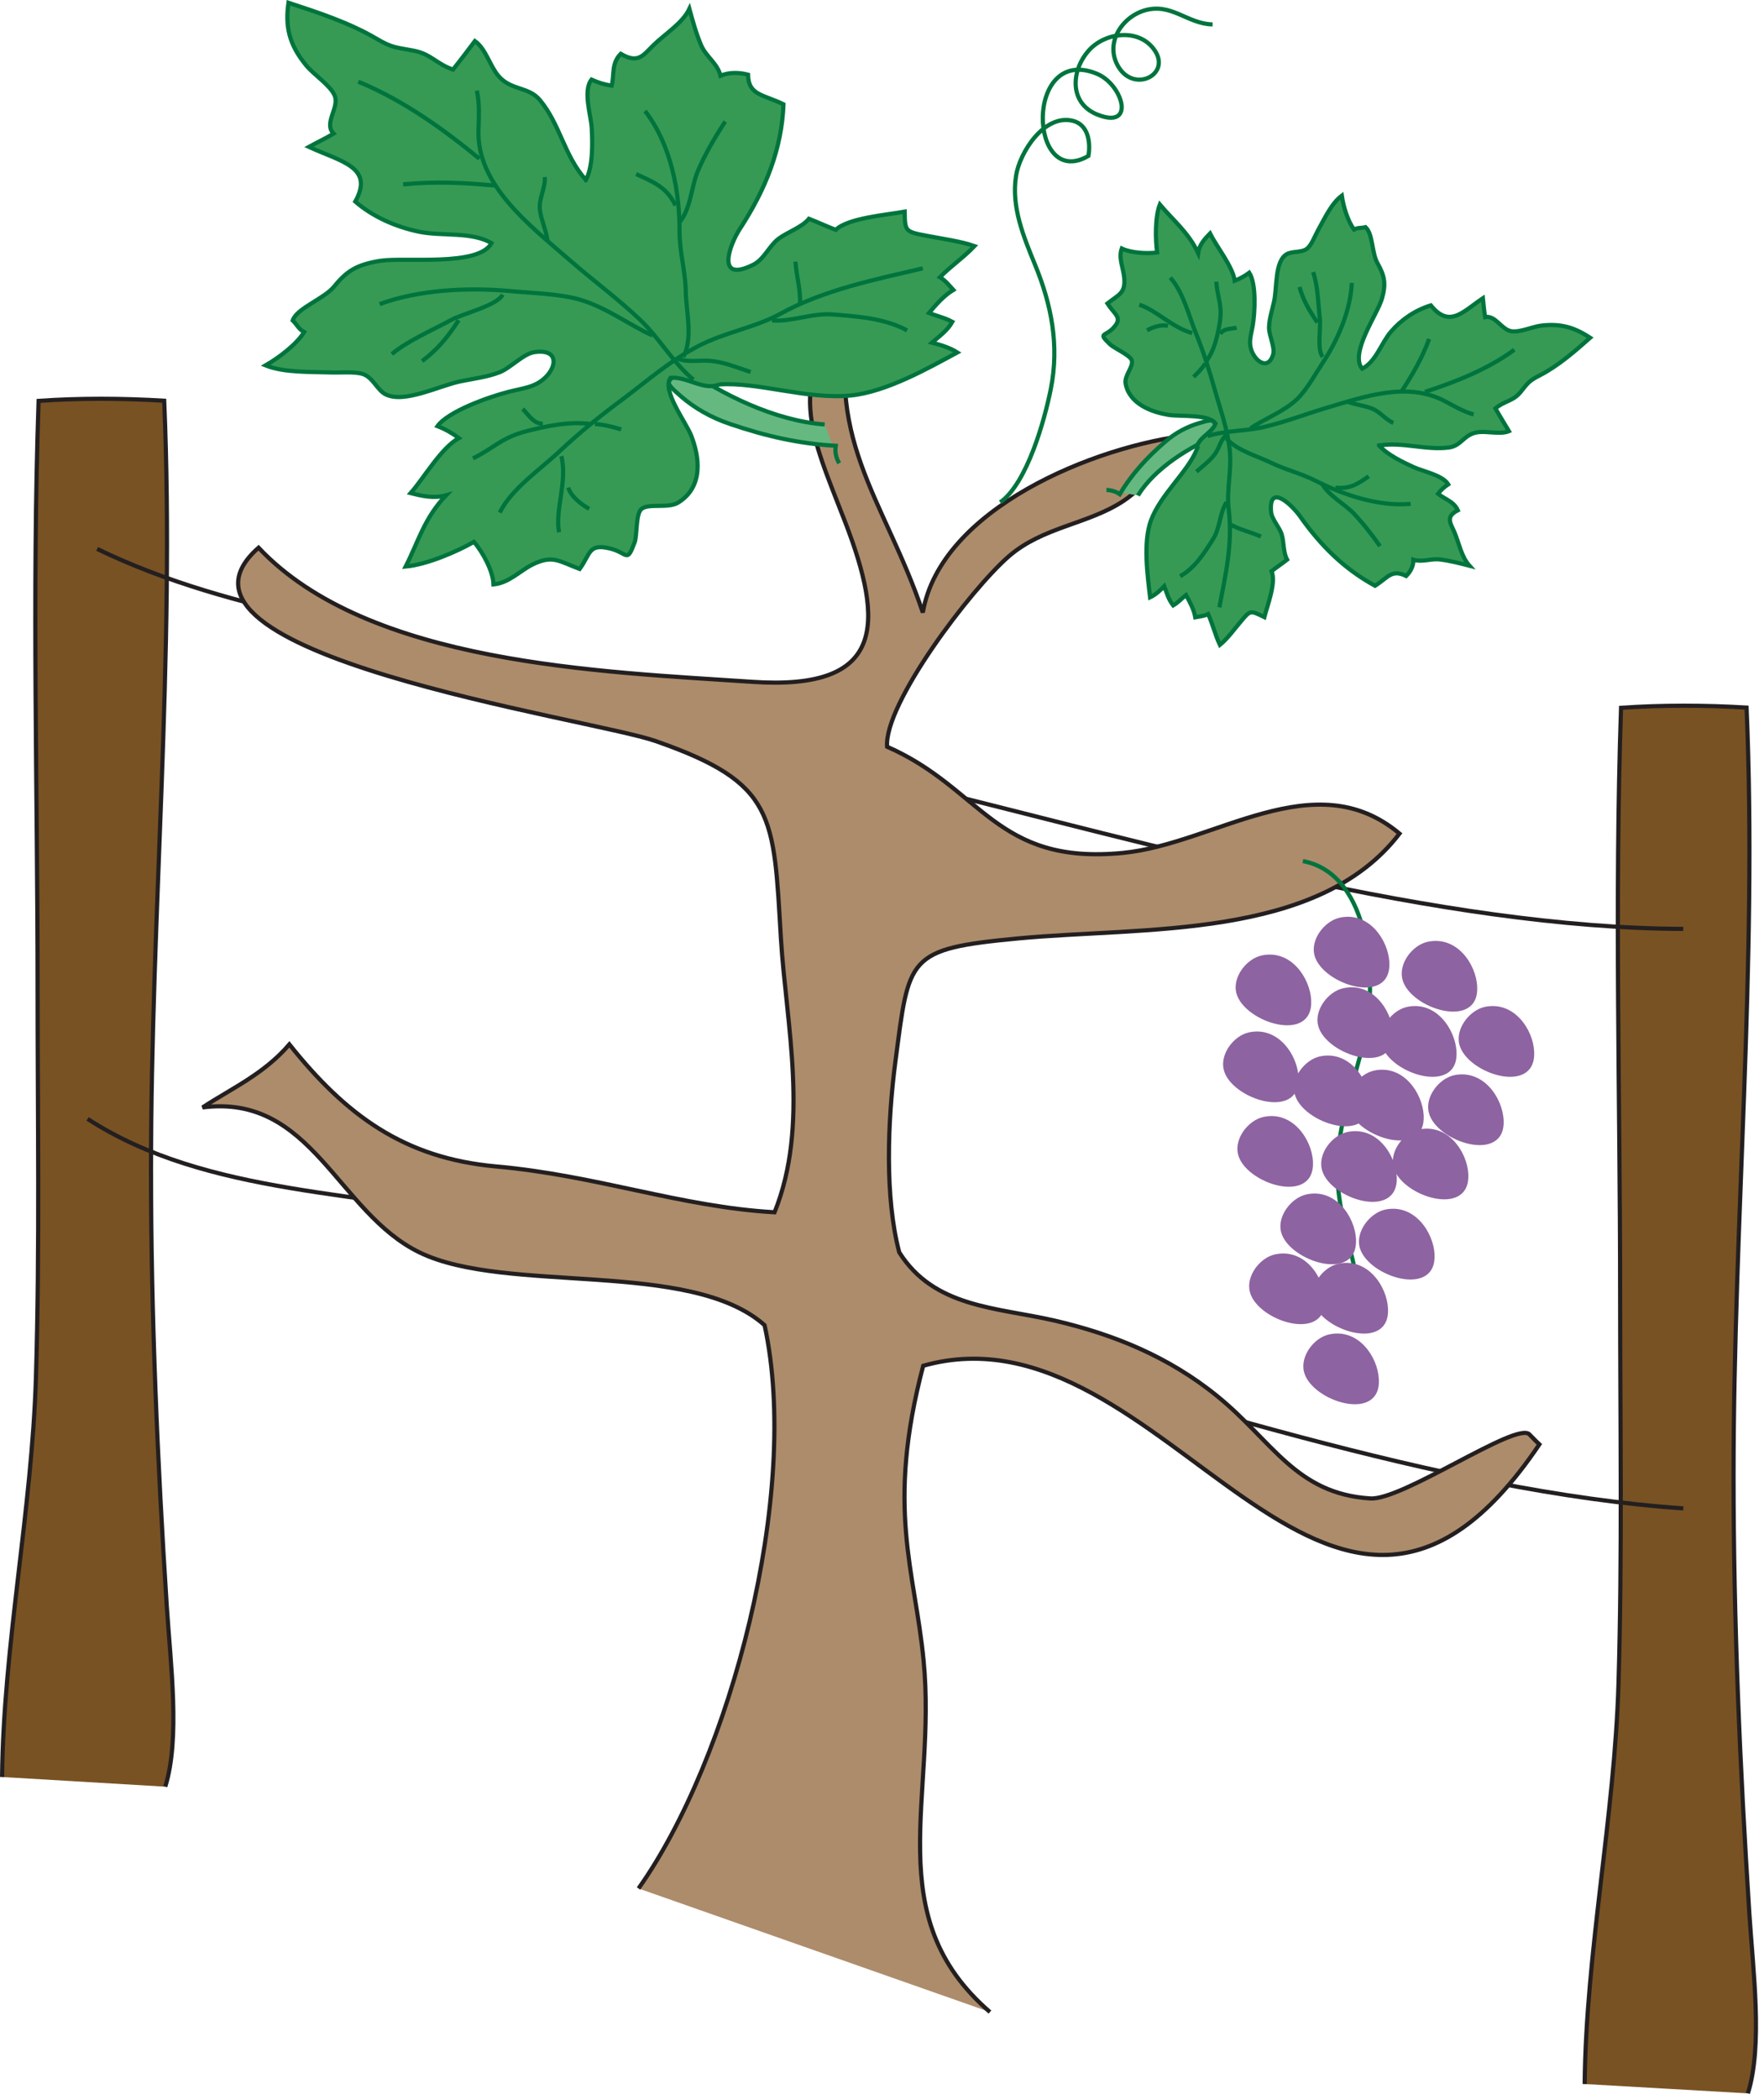 
        <svg xmlns:rdf="http://www.w3.org/1999/02/22-rdf-syntax-ns#" xmlns="http://www.w3.org/2000/svg" xmlns:cc="http://creativecommons.org/ns#" xmlns:xlink="http://www.w3.org/1999/xlink" xmlns:dc="http://purl.org/dc/elements/1.1/" x="0px" y="0px" width="422" height="502" viewBox="0 0 422 502" xml:space="preserve">
            <title>Grape vine</title>
            <desc xmlns:ian_image_library="https://ian.umces.edu/media-library/">
                <ian_image_library:title>Grape vine</ian_image_library:title>
                <ian_image_library:descr>Illustration of grape vine</ian_image_library:descr>
                <ian_image_library:scene>
                    <ian_image_library:contains>agriculture, agricultural, industry, farming, production, landuse, cultivation, grape, vine, wine, edible, fruit, plant, vascular, Magnoliophyta, angiosperm, flowering, Magnoliopsida, dicot, Rosidae, Rhamnales, Vitaceae, Vitis, sp.</ian_image_library:contains>
                    <ian_image_library:when>2004-01-01</ian_image_library:when>
                </ian_image_library:scene>
            </desc>
            
 <defs></defs>
 <path stroke="#231F20" fill="#795223" clip-rule="evenodd" d="m.5 425c.308-31.424 7.171-63.893 8.106-95.812.913-31.017.385-62.298.385-93.392 0-46.492-1.353-93.59.242-139.92 9.866-.682 20.15-.638 30.049-.033 2.574 61.385-3.157 122.38-3.157 183.8 0 35.24 1.54 69.733 3.772 104.51.902 13.793 3.234 31.666-.363 43.16" fill-rule="evenodd"/>
 <path stroke="#231F20" fill="#795223" clip-rule="evenodd" d="m379.1 498.43c.297-31.457 7.149-63.903 8.096-95.822.913-31.094.385-62.298.385-93.392 0-46.526-1.353-93.612.22-139.93 9.889-.682 20.172-.638 30.027-.055 2.618 61.407-3.112 122.4-3.112 183.8 0 35.208 1.539 69.723 3.772 104.56.891 13.738 3.256 31.611-.341 43.072" fill-rule="evenodd"/>
 <path stroke="#231F20" fill="none" clip-rule="evenodd" d="m23.235 131.28c33.074 16.069 71.757 19.204 106.83 28.905 30.203 8.381 58.767 20.469 89.311 27.948 56.073 13.716 125.11 33.822 183.31 34.031" fill-rule="evenodd"/>
 <path stroke="#231F20" fill="none" clip-rule="evenodd" d="m20.947 267.6c28.85 18.698 66.863 17.048 100.09 25.001 33.426 8.018 66.796 16.718 99.695 25.572 57.469 15.453 123.41 38.551 181.96 42.588" fill-rule="evenodd"/>
 <path stroke="#231F20" fill="#AD8C6B" clip-rule="evenodd" d="m152.75 451.66c21.932-30.874 38.915-94.569 30.159-134.72-17.785-15.838-61.835-7.313-82.546-17.4-19.71-9.58-25.727-38.034-51.904-34.679 6.831-4.499 14.64-7.93 20.766-15.08 13.507 16.938 27.42 27.212 49.418 29.191 24.242 2.167 44.215 9.689 66.654 10.966 8.414-20.876 2.782-44.953 1.518-65.499-1.771-29.378-1.122-37.155-30.027-47.219-15.574-5.422-123.86-20.81-94.932-46.229 26.243 27.872 81.931 29.653 118.15 32.084 31.798 2.145 31.545-13.87 22.229-38.1-8.293-21.536-14.804-33.118 2.244-52.608-8.403 31.776 7.116 46.812 16.289 74.133 4.202-24.77 41.037-39.916 64.124-42.478-2.882 2.321-10.295 12-16.268 15.882-8.513 5.533-19.116 6.094-27.266 13.133-9.162 7.93-29.918 35.373-29.137 45.558 22.801 9.998 25.892 28.355 56.402 25.396 22.021-2.134 45.844-21.679 66.181-4.62-19.545 25.507-61.418 22.24-91.181 25.067-26.893 2.53-26.111 4.411-29.434 29.554-1.858 14.232-2.541 32.348.936 45.524 8.358 13.242 23.186 13.133 37.099 16.312 13.892 3.223 27.311 8.546 39.135 18.214 13.056 10.636 18.643 23.229 36.473 24.341 7.71.473 34.965-18.445 38.034-15.332.792.791 1.562 1.627 2.397 2.397-50.606 75.057-89.377-35.186-147.41-18.797-8.998 34.129-1.991 48.813.099 70.536 3.189 32.81-10.702 61.088 15.871 84.031" fill-rule="evenodd"/>
 <path stroke="#00743D" fill="#66B881" clip-rule="evenodd" d="m200.77 110.79c-.78-1.276-1.066-2.706-.836-4.179-8.732-.451-16.905-2.354-25.176-5.17-4.718-1.583-8.59-3.85-11.769-6.577-4.917-4.268-3.08-3.135.484-6.984 9.019 6.357 21.822 12.759 33.811 13.639" fill-rule="evenodd"/>
 <path stroke="#00743D" fill="#369A55" clip-rule="evenodd" d="m172.07 91.953c-3.696 1.583-7.71-1.958-11.659-1.595-2.167 3.014 3.685 10.581 4.96 13.859 1.925 4.938 3.046 12.154-3.124 15.981-2.419 1.485-6.995.121-8.766 1.507-1.44 1.155-1.022 6.379-1.672 8.051-1.892 5.026-1.562 2.53-5.807 1.441-5.28-1.298-4.675 1.243-7.336 4.883-5.026-1.903-6.467-3.41-11.263-1.067-3.069 1.518-5.565 4.377-9.349 4.763-.066-3.091-2.508-7.677-4.675-10.174-4.146 2.387-11.384 5.456-16.333 5.896 3.047-5.972 4.455-11.615 9.679-17.048-2.926.836-5.719.187-8.491-.517 3.036-3.388 7.281-10.834 11.549-13.155-1.507-1.122-3.201-2.112-5.125-2.86 2.519-3.509 12.165-6.973 17.026-8.205 3.509-.902 6.347-1.056 8.799-3.454 2.761-2.662 3.179-6.875-2.651-6.039-2.629.385-5.675 3.772-8.304 4.807-2.926 1.144-6.225 1.529-9.272 2.156-5.137 1.023-13.628 5.466-18.104 3.08-1.947-1.067-2.925-3.927-5.224-4.763-1.881-.682-5.478-.341-7.744-.418-4.971-.176-11.296.077-15.651-1.694 3.212-1.836 7.424-5.048 9.228-7.963-1.408-.781-1.683-1.793-2.739-2.783 1.012-2.992 7.501-5.115 9.976-8.184 2.992-3.673 5.356-5.158 10.933-6.071 5.939-.935 23.571 1.463 26.65-4.234-4.729-2.794-11.703-1.617-17.224-2.706-5.774-1.188-11.252-3.673-15.366-7.237 4.63-8.282-3.509-9.569-11.087-13.078 1.716-.957 4.025-2.035 5.906-3.179-2.475-2.475 1.463-6.214.242-9.118-1.045-2.453-4.95-4.938-6.797-7.182-4.168-5.07-5.038-9.371-4.246-14.992 7.13 2.341 14.708 4.827 21.065 8.6 3.729 2.2 4.652 2.057 8.832 2.849 4.246.803 5.434 3.157 9.481 4.531 1.792-2.255 3.442-4.443 5.224-6.819 2.607 1.826 3.564 5.907 5.621 8.326 3.003 3.542 7.182 2.497 9.91 5.764 4.883 5.84 5.807 13.353 11.054 19.16.066.209.055.209-.044 0 1.749-3.256 1.595-8.964 1.408-12.418-.165-3.102-2.167-8.876-.055-11.615 1.595.726 3.124 1.199 4.829 1.452.66-2.485-.143-5.301 2.167-7.622 4.158 2.464 5.346.374 7.798-2.035 2.739-2.706 6.973-5.247 8.623-8.722.77 2.837 1.639 5.983 2.827 8.744 1.144 2.662 3.96 4.389 4.609 7.259 2.09-.88 4.509-.803 6.599-.253.077 4.971 3.685 4.729 8.48 7.083-.418 10.636-4.201 20.227-10.459 29.84-2.332 3.553-5.984 13.089 3.19 8.546 2.563-1.254 3.806-4.41 5.884-6.071 2.266-1.782 5.73-2.815 7.469-4.938 2.155.836 4.278 1.848 6.423 2.651 2.915-2.849 12.198-3.564 16.477-4.355.066 4.784.121 4.795 5.434 5.807 3.597.693 7.952 1.276 11.273 2.431-2.475 2.629-5.741 4.862-8.271 7.446 1.375.836 2.222 1.98 3.211 3.036-2.354 1.43-4.212 3.618-5.818 5.51 1.925.77 3.718 1.122 5.577 2.123-1.177 2.079-2.937 3.311-4.884 4.983 1.947.495 4.301 1.199 6.082 2.343-6.94 3.75-17.015 9.459-25.528 10.295-10.4 1.021-22.26-3.29-31.44-2.641z" fill-rule="evenodd"/>
 <path stroke="#00743D" fill="none" clip-rule="evenodd" d="m119.55 122.6c2.816-5.708 9.635-10.262 14.321-14.673 4.686-4.421 10.042-8.711 15.442-12.704 5.786-4.345 10.889-8.887 17.829-12.506 6.214-3.234 13.54-4.377 19.633-7.721 10.339-5.676 22.68-8.172 33.986-10.823" fill-rule="evenodd"/>
 <path stroke="#00743D" fill="none" clip-rule="evenodd" d="m165.89 90.797c-4.917-4.059-8.051-9.811-12.704-14.266-5.191-4.927-11.065-9.272-16.465-13.946-10.372-8.986-22.691-18.413-22.251-31.512.099-3.102.286-6.412-.407-9.404" fill-rule="evenodd"/>
 <path stroke="#00743D" fill="none" clip-rule="evenodd" d="m134.31 109.1c1.474 6.204-1.562 12.627-.572 18.204" fill-rule="evenodd"/>
 <path stroke="#00743D" fill="none" clip-rule="evenodd" d="m162.06 85.727c2.64 1.111 5.478.264 8.371.627 3.112.363 6.159 1.639 9.14 2.618" fill-rule="evenodd"/>
 <path stroke="#00743D" fill="none" clip-rule="evenodd" d="m191.36 72.749c.253-3.19-.836-6.709-1.067-10.174" fill-rule="evenodd"/>
 <path stroke="#00743D" fill="none" clip-rule="evenodd" d="m163.47 85.386c2.354-4.51.693-10.801.583-15.652-.077-4.784-1.485-9.547-1.485-14.21.055-9.448-1.925-20.777-8.26-28.982" fill-rule="evenodd"/>
 <path stroke="#00743D" fill="none" clip-rule="evenodd" d="m156.12 80.25c-5.764-2.596-11.032-6.764-17.565-8.634-4.884-1.375-11.472-1.518-16.674-2.013-10.064-.913-21.811-.286-31.061 3.135" fill-rule="evenodd"/>
 <path stroke="#00743D" fill="none" clip-rule="evenodd" d="m131.01 57.68c-.319-2.475-1.551-5.07-1.848-7.468-.319-2.728 1.397-5.4 1.166-7.875" fill-rule="evenodd"/>
 <path stroke="#00743D" fill="none" clip-rule="evenodd" d="m114.7 37.97c-8.271-6.797-18.082-13.958-28.993-18.434" fill-rule="evenodd"/>
 <path stroke="#00743D" fill="none" clip-rule="evenodd" d="m142.31 101.41c2.09.11 4.345.715 6.302 1.287" fill-rule="evenodd"/>
 <path stroke="#00743D" fill="none" clip-rule="evenodd" d="m184.68 76.631c4.663.418 9.624-1.837 14.596-1.419 5.95.484 12.373.902 17.73 3.817" fill-rule="evenodd"/>
 <path stroke="#00743D" fill="none" clip-rule="evenodd" d="m162.38 53.357c2.904-3.168 3.002-8.887 4.608-12.55 1.716-3.982 3.959-7.854 6.511-11.747" fill-rule="evenodd"/>
 <path stroke="#00743D" fill="none" clip-rule="evenodd" d="m120.26 70.472c-1.485 2.684-9.459 4.465-12.451 6.115-4.542 2.475-10.229 4.895-14.079 8.095" fill-rule="evenodd"/>
 <path stroke="#00743D" fill="none" clip-rule="evenodd" d="m118.28 44.371c-7.424-.693-14.244-1.012-21.844-.275" fill-rule="evenodd"/>
 <path stroke="#00743D" fill="none" clip-rule="evenodd" d="m141.12 101.39c-4.927-.616-9.91.407-14.881 1.661-6.248 1.551-7.963 4.059-13.089 6.578" fill-rule="evenodd"/>
 <path stroke="#00743D" fill="none" clip-rule="evenodd" d="m135.95 116.61c.594 2.023 2.816 3.85 4.994 5.092" fill-rule="evenodd"/>
 <path stroke="#00743D" fill="none" clip-rule="evenodd" d="m109.73 76.587c-2.651 4.07-4.928 6.863-8.755 9.789" fill-rule="evenodd"/>
 <path stroke="#00743D" fill="none" clip-rule="evenodd" d="m129.86 101.35c-2.288-.022-3.354-2.134-4.829-3.542" fill-rule="evenodd"/>
 <path stroke="#00743D" fill="none" clip-rule="evenodd" d="m161.59 49.123c-1.969-4.037-4.631-5.378-9.415-7.479" fill-rule="evenodd"/>
 <path stroke="#00743D" fill="#66B881" clip-rule="evenodd" d="m264.69 117.18c1.122.022 2.255.374 3.19 1.023 2.87-4.851 6.566-8.865 10.943-12.616 2.475-2.145 5.203-3.542 8.063-4.4 4.41-1.309 3.102-.66 4.752 2.761-7.095 2.915-15.311 7.963-19.413 14.552" fill-rule="evenodd"/>
 <path stroke="#00743D" fill="#369A55" clip-rule="evenodd" d="m286.3 107.44c-.022-2.684 3.607-3.718 4.498-6.137-1.518-2.299-8.513-1.639-11.208-2.068-4.015-.649-9.403-2.585-10.316-7.501-.341-1.892 1.925-4.037 1.484-5.543-.385-1.243-4.168-2.871-5.181-3.816-2.98-2.871-1.298-1.804.683-3.861 2.464-2.574.495-3.102-1.331-5.939 2.838-2.2 4.322-2.497 4.025-6.071-.176-2.31-1.451-4.763-.594-7.072 2.188 1.067 6.126 1.298 8.458.946-.439-3.223-.506-8.491.649-11.472 3.277 3.883 6.852 6.688 9.162 11.615.264-1.969 1.54-3.354 2.838-4.686 1.474 2.958 5.499 8.04 5.917 11.307 1.177-.462 2.376-1.1 3.476-1.914 1.716 2.684 1.364 9.459.825 12.693-.407 2.332-1.122 4.003-.144 6.258 1.101 2.541 3.927 4.256 5.027.616.506-1.639-1.001-4.586-.979-6.467.055-2.079.737-4.114 1.177-6.093.781-3.3.121-9.756 3.08-11.461 1.331-.748 3.607-.297 4.851-1.32 1.066-.836 1.858-3.014 2.563-4.29 1.573-2.794 3.223-6.512 5.741-8.37.353 2.497 1.386 6.049 2.926 8.106.946-.517 1.771-.308 2.75-.572 1.804 1.661 1.44 6.115 2.871 8.645 1.704 3.014 2.067 4.906 1.056 8.436-1.056 3.751-7.799 13.012-4.741 16.785 3.355-1.727 4.543-6.148 6.93-8.909 2.486-2.893 5.852-5.147 9.503-6.248 4.51 5.599 7.787 1.386 12.462-1.716.144 1.331.264 3.036.528 4.521 2.452-.528 3.927 3.047 6.324 3.388 2.046.275 4.917-1.056 7.006-1.342 4.785-.594 8.063.44 11.791 2.893-3.695 3.267-7.655 6.743-12.143 9.042-2.673 1.353-2.838 1.936-4.587 4.047-1.804 2.145-3.816 2.002-5.939 3.817 1.057 1.836 2.123 3.563 3.245 5.433-2.002.858-5.158-.055-7.446.253-3.365.473-3.86 3.245-6.907 3.652-5.565.726-11.12-1.408-16.74-.462-.132-.055-.132-.066.032-.044 1.815 2.178 5.83 4.113 8.338 5.235 2.222 1.001 6.853 1.892 8.194 4.081-1.013.671-1.782 1.397-2.431 2.255 1.539 1.276 3.783 1.826 4.729 3.959-2.959 1.529-1.826 2.948-.836 5.181 1.11 2.574 1.66 5.896 3.618 8.073-2.199-.572-4.675-1.199-6.984-1.485-2.188-.297-4.19.704-6.435.055.056 1.507-.703 2.882-1.716 3.883-3.52-1.727-4.399.44-7.446 2.343-7.369-4.015-13-9.591-17.938-16.608-1.837-2.606-7.479-8.084-6.952-1.199.121 1.892 2.014 3.74 2.552 5.51.583 1.936.342 4.323 1.298 6.049-1.188.935-2.519 1.815-3.729 2.761 1.177 2.662-1.012 8.238-1.716 10.988-3.376-1.672-3.376-1.65-5.62 1.034-1.562 1.837-3.212 4.146-5.016 5.599-1.1-2.321-1.727-4.994-2.815-7.369-.968.495-2.035.572-3.069.77-.318-1.859-1.33-3.707-2.222-5.323-1.066.847-1.825 1.749-3.068 2.486-1.122-1.43-1.507-2.893-2.134-4.598-.891.946-2.057 2.035-3.388 2.662-.627-5.313-1.694-13.122.176-18.313 2.33-6.34 8.8-11.61 11.02-17.11z" fill-rule="evenodd"/>
 <path stroke="#00743D" fill="none" clip-rule="evenodd" d="m279.97 66.402c3.223 3.641 4.41 9.173 6.181 13.43 1.738 4.268 3.19 8.865 4.466 13.397 1.354 4.851 3.068 9.393 3.597 14.661.473 4.741-.857 9.338-.264 14.013 1.012 7.953-.825 15.916-2.244 23.351" fill-rule="evenodd"/>
 <path stroke="#00743D" fill="none" clip-rule="evenodd" d="m288.87 104.3c4.323-1.386 9.283-1.133 13.705-2.222 5.026-1.199 9.756-3.036 14.606-4.488 9.35-2.761 19.567-6.456 28.642-1.551 2.155 1.155 4.399 2.442 6.709 3.091" fill-rule="evenodd"/>
 <path stroke="#00743D" fill="none" clip-rule="evenodd" d="m285.21 79.667c-4.817-1.342-8.458-5.4-12.66-6.797" fill-rule="evenodd"/>
 <path stroke="#00743D" fill="none" clip-rule="evenodd" d="m293.57 103.9c-1.563 1.133-1.771 3.046-2.86 4.608-1.154 1.617-2.926 2.926-4.487 4.301" fill-rule="evenodd"/>
 <path stroke="#00743D" fill="none" clip-rule="evenodd" d="m294.19 125.36c2.188 1.265 4.971 1.87 7.468 2.97" fill-rule="evenodd"/>
 <path stroke="#00743D" fill="none" clip-rule="evenodd" d="m293.39 104.85c2.52 2.937 7.414 4.213 10.846 5.896 3.409 1.639 7.16 2.541 10.438 4.213 6.621 3.376 15.156 6.258 22.79 5.554" fill-rule="evenodd"/>
 <path stroke="#00743D" fill="none" clip-rule="evenodd" d="m299.16 102.44c3.476-2.375 7.931-3.938 11.164-7.006 2.365-2.31 4.378-6.038 6.236-8.854 3.575-5.444 6.534-12.396 6.831-18.929" fill-rule="evenodd"/>
 <path stroke="#00743D" fill="none" clip-rule="evenodd" d="m322.33 96.066c1.837.715 4.004.924 5.785 1.606 2.013.759 3.366 2.717 5.214 3.465" fill-rule="evenodd"/>
 <path stroke="#00743D" fill="none" clip-rule="evenodd" d="m340.88 93.723c7.215-2.321 15.068-5.422 21.403-10.075" fill-rule="evenodd"/>
 <path stroke="#00743D" fill="none" clip-rule="evenodd" d="m288.28 86.981c-.704 1.166-1.771 2.233-2.75 3.167" fill-rule="evenodd"/>
 <path stroke="#00743D" fill="none" clip-rule="evenodd" d="m293.42 120.12c-1.649 2.53-1.507 6.17-3.256 8.876-2.067 3.255-4.224 6.764-7.831 8.821" fill-rule="evenodd"/>
 <path stroke="#00743D" fill="none" clip-rule="evenodd" d="m316.25 115.61c1.407 2.793 5.367 4.895 7.501 7.094 2.31 2.409 4.366 5.07 6.379 7.908" fill-rule="evenodd"/>
 <path stroke="#00743D" fill="none" clip-rule="evenodd" d="m316.42 85.342c-1.43-1.782-.385-7.018-.682-9.327-.418-3.487-.44-7.589-1.606-10.944" fill-rule="evenodd"/>
 <path stroke="#00743D" fill="none" clip-rule="evenodd" d="m335.36 93.503c2.629-4.026 4.839-7.82 6.533-12.44" fill-rule="evenodd"/>
 <path stroke="#00743D" fill="none" clip-rule="evenodd" d="m288.64 86.321c1.881-2.606 2.596-5.84 3.156-9.118.704-4.158-.561-6.017-.824-9.844" fill-rule="evenodd"/>
 <path stroke="#00743D" fill="none" clip-rule="evenodd" d="m279.41 77.94c-1.595-.385-3.52.253-5.016 1.067" fill-rule="evenodd"/>
 <path stroke="#00743D" fill="none" clip-rule="evenodd" d="m315.18 77.137c-2.067-2.98-3.377-5.291-4.322-8.502" fill-rule="evenodd"/>
 <path stroke="#00743D" fill="none" clip-rule="evenodd" d="m291.95 79.875c.649-1.32 2.475-1.177 3.894-1.507" fill-rule="evenodd"/>
 <path stroke="#00743D" fill="none" clip-rule="evenodd" d="m319.46 116.63c3.398.341 5.114-.715 7.984-2.717" fill-rule="evenodd"/>
 <path stroke="#00743D" fill="none" clip-rule="evenodd" d="m239.28 120.14c6.445-4.564 10.646-19.754 12.109-27.145 2.079-10.405.132-20.172-3.772-29.665-2.694-6.61-5.73-13.781-4.554-21.25.825-5.543 6.731-14.914 13.628-13.176 3.52.88 4.278 4.905 3.695 8.381-14.397 8.392-15.376-26.683 1.947-19.677 6.324 2.53 9.492 13.583.121 9.767-6.853-2.794-6.148-10.735-1.903-15.388 3.839-4.224 11.824-5.313 15.553-.132 4.246 5.829-4.608 10.46-8.48 4.224-3.398-5.5.507-11.758 5.995-13.529 6.566-2.057 10.35 3.167 16.465 3.289" fill-rule="evenodd"/>
 <path stroke="#00743D" fill="none" clip-rule="evenodd" d="m311.69 205.94c16.554 3.157 17.752 29.433 14.782 42.28-2.761 11.802-7.457 22.724-6.401 35.339.594 6.908 2.695 13.738 4.146 20.547.771 3.761.825 9.382 2.662 12.252" fill-rule="evenodd"/>
 <path fill="#8E63A1" clip-rule="evenodd" d="m334.15 281.43c-.309-5.323-4.851-12.175-11.824-10.69-3.718.792-7.094 5.225-6.082 9.041 1.84 7.04 18.43 12.22 17.9 1.65z" fill-rule="evenodd"/>
 <path fill="#8E63A1" clip-rule="evenodd" d="m353.39 235.94c-.275-5.334-4.84-12.165-11.813-10.702-3.706.781-7.072 5.236-6.071 9.03 1.83 7.03 18.44 12.25 17.88 1.67z" fill-rule="evenodd"/>
 <path fill="#8E63A1" clip-rule="evenodd" d="m332.38 230.18c-.274-5.346-4.861-12.187-11.823-10.713-3.696.781-7.095 5.225-6.094 9.03 1.89 7.02 18.43 12.25 17.91 1.68z" fill-rule="evenodd"/>
 <path fill="#8E63A1" clip-rule="evenodd" d="m332.05 312.93c-.265-5.313-4.873-12.176-11.857-10.69-3.662.781-7.028 5.225-6.061 9.052 1.86 7.03 18.48 12.22 17.92 1.64z" fill-rule="evenodd"/>
 <path fill="#8E63A1" clip-rule="evenodd" d="m324.4 296.38c-.265-5.335-4.851-12.198-11.824-10.725-3.695.804-7.095 5.236-6.094 9.053 1.89 7 18.45 12.23 17.91 1.67z" fill-rule="evenodd"/>
 <path fill="#8E63A1" clip-rule="evenodd" d="m313.68 239.22c-.285-5.346-4.861-12.187-11.813-10.713-3.718.792-7.083 5.235-6.094 9.03 1.87 7.03 18.45 12.25 17.9 1.68z" fill-rule="evenodd"/>
 <path fill="#8E63A1" clip-rule="evenodd" d="m343.19 300.02c-.264-5.335-4.851-12.198-11.824-10.725-3.662.804-7.094 5.247-6.093 9.053 1.9 7.03 18.44 12.23 17.91 1.67z" fill-rule="evenodd"/>
 <path fill="#8E63A1" clip-rule="evenodd" d="m314.11 277.82c-.297-5.313-4.873-12.176-11.824-10.691-3.695.792-7.094 5.225-6.094 9.031 1.86 7.04 18.44 12.24 17.91 1.66z" fill-rule="evenodd"/>
 <path fill="#8E63A1" clip-rule="evenodd" d="m310.65 257.62c-.275-5.345-4.873-12.198-11.846-10.713-3.674.781-7.028 5.236-6.027 9.03 1.83 7.02 18.45 12.25 17.88 1.68z" fill-rule="evenodd"/>
 <path fill="#8E63A1" clip-rule="evenodd" d="m327.62 263.38c-.265-5.346-4.873-12.209-11.847-10.724-3.673.792-7.072 5.258-6.038 9.03 1.84 7.03 18.42 12.24 17.89 1.69z" fill-rule="evenodd"/>
 <path fill="#8E63A1" clip-rule="evenodd" d="m333.26 247.04c-.297-5.368-4.883-12.187-11.813-10.713-3.729.77-7.105 5.236-6.094 9.03 1.85 7.01 18.43 12.26 17.9 1.68z" fill-rule="evenodd"/>
 <path fill="#8E63A1" clip-rule="evenodd" d="m329.86 329.85c-.264-5.356-4.872-12.188-11.846-10.713-3.674.77-7.062 5.246-6.038 9.052 1.85 7.01 18.45 12.23 17.89 1.66z" fill-rule="evenodd"/>
 <path fill="#8E63A1" clip-rule="evenodd" d="m359.71 267.89c-.265-5.379-4.884-12.198-11.857-10.735-3.651.814-7.061 5.247-6.016 9.02 1.84 7.05 18.41 12.27 17.88 1.71z" fill-rule="evenodd"/>
 <path fill="#8E63A1" clip-rule="evenodd" d="m351.27 280.84c-.264-5.346-4.873-12.176-11.824-10.702-3.695.77-7.062 5.247-6.061 9.03 1.83 7.02 18.4 12.25 17.88 1.67z" fill-rule="evenodd"/>
 <path fill="#8E63A1" clip-rule="evenodd" d="m340.59 266.78c-.286-5.378-4.895-12.22-11.847-10.735-3.695.792-7.061 5.225-6.093 9.019 1.87 7.03 18.47 12.26 17.94 1.72z" fill-rule="evenodd"/>
 <path fill="#8E63A1" clip-rule="evenodd" d="m316.92 310.69c-.265-5.356-4.873-12.176-11.846-10.691-3.674.759-7.072 5.225-6.061 9.03 1.86 7.01 18.48 12.24 17.91 1.66z" fill-rule="evenodd"/>
 <path fill="#8E63A1" clip-rule="evenodd" d="m367.02 251.55c-.23-5.356-4.851-12.208-11.823-10.735-3.663.803-7.095 5.257-6.061 9.052 1.86 7.02 18.4 12.24 17.88 1.68z" fill-rule="evenodd"/>
 <path fill="#8E63A1" clip-rule="evenodd" d="m348.45 251.55c-.285-5.356-4.872-12.208-11.823-10.735-3.695.803-7.083 5.257-6.083 9.052 1.85 7.02 18.44 12.24 17.9 1.68z" fill-rule="evenodd"/>
</svg>
